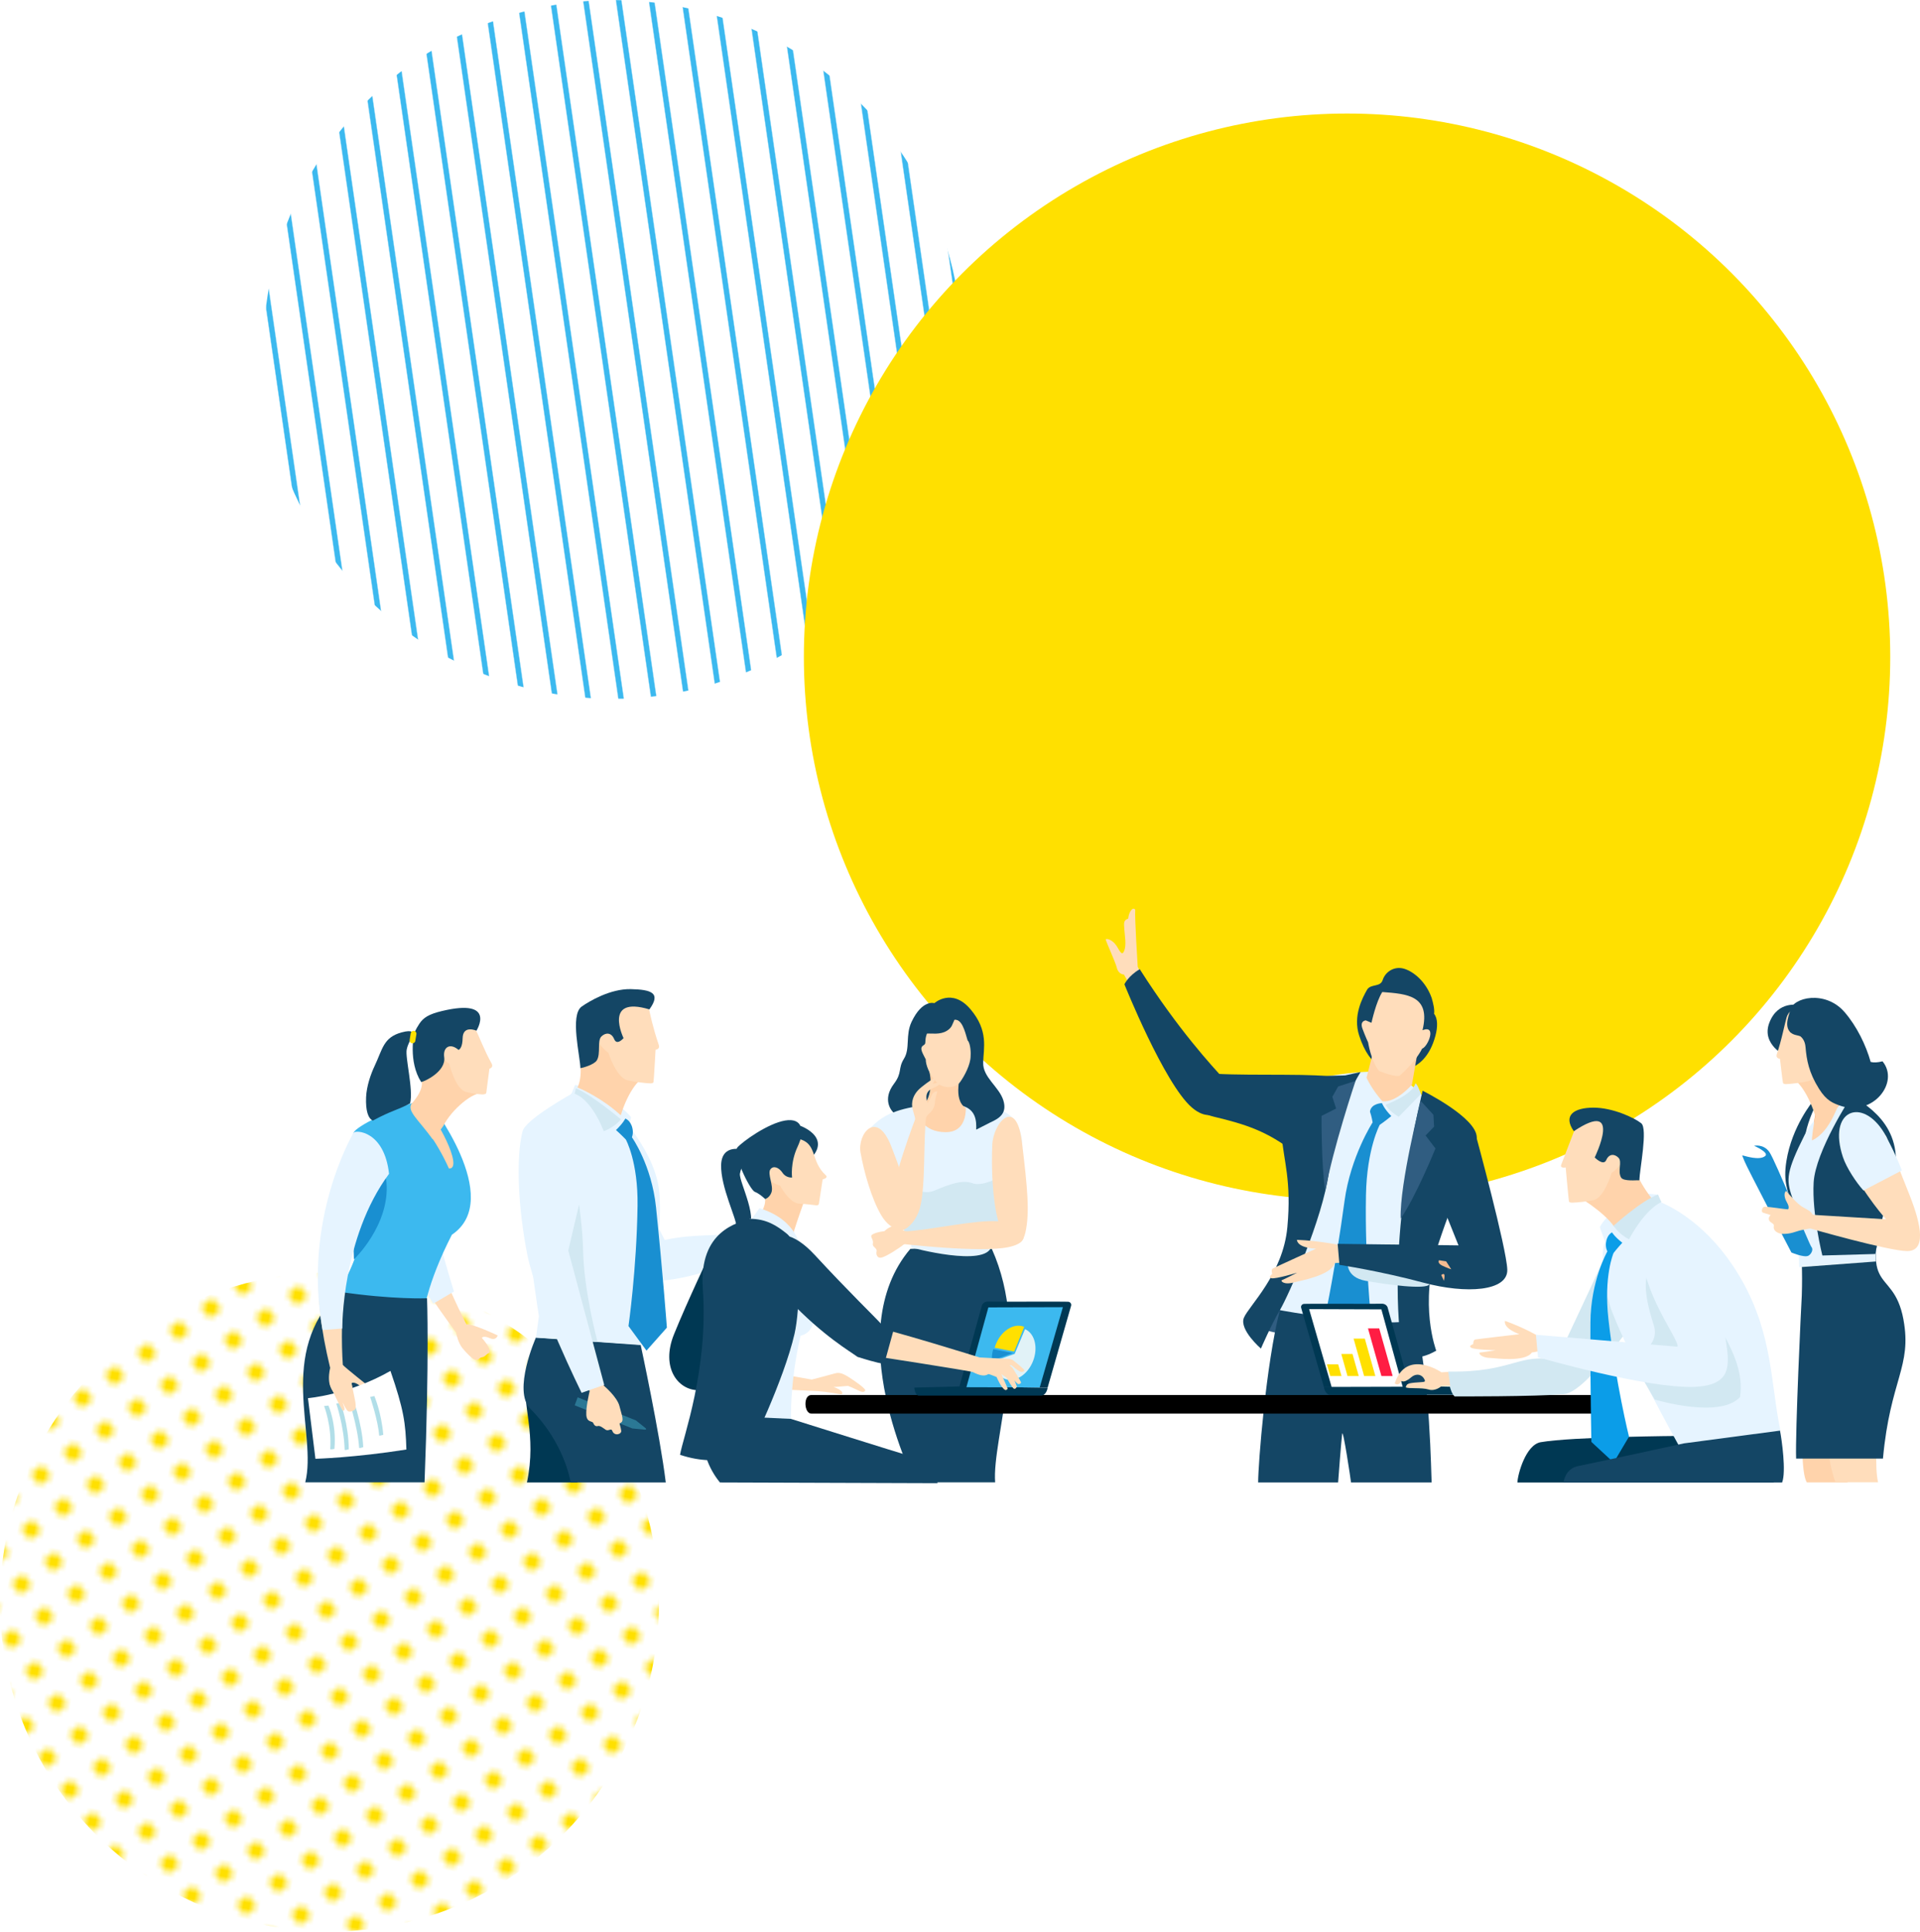<?xml version="1.0" encoding="UTF-8"?>
<svg xmlns="http://www.w3.org/2000/svg" xmlns:xlink="http://www.w3.org/1999/xlink" version="1.1" viewBox="0 0 637.48 641.18">
  <defs>
    <style>
      .cls-1 {
        fill: #198fd1;
      }

      .cls-1, .cls-2, .cls-3, .cls-4, .cls-5, .cls-6, .cls-7, .cls-8, .cls-9, .cls-10, .cls-11, .cls-12, .cls-13, .cls-14, .cls-15, .cls-16, .cls-17, .cls-18, .cls-19, .cls-20, .cls-21, .cls-22, .cls-23 {
        stroke-width: 0px;
      }

      .cls-2 {
        fill: #ff1d43;
      }

      .cls-3 {
        fill: url(#_新規パターンスウォッチ_3);
      }

      .cls-4 {
        fill: url(#_新規パターンスウォッチ_2);
      }

      .cls-5 {
        fill: #e1f2f7;
      }

      .cls-6, .cls-17 {
        fill: #d2e8f2;
      }

      .cls-7 {
        fill: #305d81;
      }

      .cls-8 {
        fill: none;
      }

      .cls-9 {
        fill: url(#linear-gradient);
      }

      .cls-10 {
        fill: #fdb;
      }

      .cls-11 {
        fill: #0b9de8;
      }

      .cls-12 {
        fill: #144665;
      }

      .cls-13 {
        fill: #ffd3ab;
      }

      .cls-14 {
        fill: #3cb9ef;
      }

      .cls-15 {
        fill: #000;
      }

      .cls-16 {
        fill: #2b7895;
      }

      .cls-17, .cls-18 {
        mix-blend-mode: multiply;
      }

      .cls-18 {
        fill: #b1dee8;
      }

      .cls-19 {
        fill: #e6f4ff;
      }

      .cls-20 {
        fill: #ffe000;
      }

      .cls-24 {
        isolation: isolate;
      }

      .cls-21 {
        fill: #f5bb90;
      }

      .cls-22 {
        fill: #fff;
      }

      .cls-23 {
        fill: #003853;
      }
    </style>
    <pattern id="_新規パターンスウォッチ_3" data-name="新規パターンスウォッチ 3" x="0" y="0" width="10" height="10" patternTransform="translate(2841.36 8134.86) rotate(10) scale(1.84)" patternUnits="userSpaceOnUse" viewBox="0 0 10 10">
      <g>
        <rect class="cls-8" width="10" height="10"/>
        <circle class="cls-20" cx="10" cy="10" r="1.5"/>
        <circle class="cls-20" cy="10" r="1.5"/>
        <circle class="cls-20" cx="5" cy="5" r="1.5"/>
        <circle class="cls-20" cx="10" r="1.5"/>
        <circle class="cls-20" r="1.5"/>
      </g>
    </pattern>
    <pattern id="_新規パターンスウォッチ_2" data-name="新規パターンスウォッチ 2" x="0" y="0" width="90" height="100" patternTransform="translate(-9202.93 -1294.64) rotate(36.77) scale(.36 .79)" patternUnits="userSpaceOnUse" viewBox="0 0 90 100">
      <g>
        <rect class="cls-8" width="90" height="100"/>
        <g>
          <rect class="cls-14" x="75" y="58.5" width="5" height="383"/>
          <rect class="cls-8" x="70" y="58.5" width="5" height="383"/>
        </g>
        <g>
          <rect class="cls-14" x="45" y="58.5" width="5" height="383"/>
          <rect class="cls-8" x="40" y="58.5" width="5" height="383"/>
        </g>
        <g>
          <rect class="cls-14" x="15" y="58.5" width="5" height="383"/>
          <rect class="cls-8" x="10" y="58.5" width="5" height="383"/>
        </g>
        <g>
          <rect class="cls-14" x="75" y="-41.5" width="5" height="383"/>
          <rect class="cls-8" x="70" y="-41.5" width="5" height="383"/>
        </g>
        <g>
          <rect class="cls-14" x="45" y="-41.5" width="5" height="383"/>
          <rect class="cls-8" x="40" y="-41.5" width="5" height="383"/>
        </g>
        <g>
          <rect class="cls-14" x="15" y="-41.5" width="5" height="383"/>
          <rect class="cls-8" x="10" y="-41.5" width="5" height="383"/>
        </g>
        <g>
          <rect class="cls-14" x="75" y="-141.5" width="5" height="383"/>
          <rect class="cls-8" x="70" y="-141.5" width="5" height="383"/>
        </g>
        <g>
          <rect class="cls-14" x="45" y="-141.5" width="5" height="383"/>
          <rect class="cls-8" x="40" y="-141.5" width="5" height="383"/>
        </g>
        <g>
          <rect class="cls-14" x="15" y="-141.5" width="5" height="383"/>
          <rect class="cls-8" x="10" y="-141.5" width="5" height="383"/>
        </g>
        <g>
          <rect class="cls-14" x="75" y="-241.5" width="5" height="383"/>
          <rect class="cls-8" x="70" y="-241.5" width="5" height="383"/>
        </g>
        <g>
          <rect class="cls-14" x="45" y="-241.5" width="5" height="383"/>
          <rect class="cls-8" x="40" y="-241.5" width="5" height="383"/>
        </g>
        <g>
          <rect class="cls-14" x="15" y="-241.5" width="5" height="383"/>
          <rect class="cls-8" x="10" y="-241.5" width="5" height="383"/>
        </g>
        <g>
          <rect class="cls-14" x="75" y="-341.5" width="5" height="383"/>
          <rect class="cls-8" x="70" y="-341.5" width="5" height="383"/>
        </g>
        <g>
          <rect class="cls-14" x="45" y="-341.5" width="5" height="383"/>
          <rect class="cls-8" x="40" y="-341.5" width="5" height="383"/>
        </g>
        <g>
          <rect class="cls-14" x="15" y="-341.5" width="5" height="383"/>
          <rect class="cls-8" x="10" y="-341.5" width="5" height="383"/>
        </g>
      </g>
    </pattern>
    <linearGradient id="linear-gradient" x1="-1536.32" y1="-34.86" x2="-1545.6" y2="-33.55" gradientTransform="translate(-741.43 1116.24) rotate(151.79) scale(1 -1)" gradientUnits="userSpaceOnUse">
      <stop offset="0" stop-color="#f58e4d"/>
      <stop offset="1" stop-color="#ffb988"/>
    </linearGradient>
  </defs>
  <g class="cls-24">
    <g id="_レイヤー_1" data-name="レイヤー 1">
      <g>
        <circle class="cls-3" cx="109.4" cy="531.78" r="109.4"/>
        <circle class="cls-4" cx="203.43" cy="116" r="115.97" transform="translate(-22.44 177.82) rotate(-45)"/>
        <circle class="cls-20" cx="447.25" cy="218.04" r="180.35"/>
        <g>
          <g>
            <path class="cls-12" d="M265.78,373.72s12.38,4.42.94,13c-11.44,8.58-.94-13-.94-13Z"/>
            <path class="cls-13" d="M268.38,394.83s-5.54,15.2-5.56,16.97c-1.47,3.15-11.12-8.19-11.12-8.19,0,0,2.04-1.77,2.33-4.69.28-2.92-.83-14.95-.83-14.95l15.18,10.86Z"/>
            <path class="cls-10" d="M259.28,388.43s-2.54-2.9-4.19.36c-1.65,3.26,3.93,4.78,3.93,4.78,0,0,3.06,5.86,6.39,5.98,1.99.07,5.4.52,5.73.56.33.04.71-.22.75-.55.04-.33,1.25-8.08,1.25-8.08,0,0,2.02-.46,1.04-1.36-5.09-4.71-2.78-10.1-8.4-11.94l-6.5,10.26Z"/>
            <path class="cls-12" d="M263,390.87s-2.01.2-3.17-1.56c-1.16-1.76-3.08-2.56-4.07-1.12-1,1.43,1.15,5.48.38,7.61-.67,1.86-2.1,2.2-2.1,2.2,0,0-1.74-1.72-3.43-2.39-1.68-.67-7.51-12.77-5.78-14.73,1.73-1.96,10.02-7.94,15.81-8.93,5.79-.99,6.68,3.36,4.18,8.69-2.5,5.33-1.83,10.25-1.83,10.25Z"/>
            <path class="cls-12" d="M246.8,381.68s-7.15-2.27-7.37,5c-.21,7.28,5.23,18.08,5,20.24-.24,2.16-2.33,4.1,3.04,1.59,5.37-2.51-2.27-16.38-1.79-18.96.48-2.58,1.76-3.92,1.76-3.92l-.64-3.95Z"/>
          </g>
          <g>
            <g>
              <path class="cls-23" d="M174.95,492.09c3.38-15.82-1.82-26.41-.11-33.22,1.7-6.82,6.5-5.01,6.5-5.01l10.36,38.23h-16.75Z"/>
              <path class="cls-12" d="M221.05,492.09c-1.95-16.08-8.35-45.73-8.35-45.73l-34.76-2.38s-7.86,17.67-1.84,23.69c11.25,11.25,13.26,23.76,13.37,24.42h31.58Z"/>
            </g>
            <path class="cls-16" d="M191.8,463.83l19.33,7.65s2.76,2.21,3.19,2.57c.43.36.11.54-.22.51-.34-.03-4.15-.4-4.15-.4l-19.14-7.68.98-2.64Z"/>
            <g>
              <path class="cls-19" d="M212.63,446.47s9.3-39.69,5.63-54.61c-1.85-7.49-6.19-13.6-9.29-18.11-.2-.29.71-2.76.49-3.02-6.62-7.72-18.48-10.63-18.48-10.63,0,0-.72,1.56-1.2,2.85-5.57,6.61-17.14,21.14-15.9,33.64,2.46,24.84,5.05,40.29,5.05,40.29l-.98,7.15,34.69,2.44Z"/>
              <path class="cls-10" d="M200.64,460.1s4.32,3.64,5.05,6.69c.73,3.05,1.84,5.12.02,5.66.01.35.37,1.23.55,2.44.18,1.21-2.28,1.95-2.96.07-.38-1.06-1.29.24-2.2-.37-.91-.61-1.86-1.45-2.63-1.23-.77.22-1.23-.35-1.53-1.05-.3-.7-2.08-.06-2.27-2.61-.19-2.55,1.1-7.93,1.1-7.93l-.81-2.31,4.32-1.5,1.35,2.15Z"/>
              <path class="cls-6" d="M193.33,445.08l5.06.32s-4.5-16.76-4.78-30.06c-.28-13.3-4.44-41.02-8.21-31.94-8.37,20.12,7.93,61.68,7.93,61.68Z"/>
              <path class="cls-19" d="M190.04,362.95s9.71,5.21,5.95,21.1c-3.77,15.89-7.31,31.05-7.31,31.05l11.94,44.6-7.52,2.63s-14.89-30.15-18.02-45.86c-3.12-15.71-3.8-32.39-1.58-40.96,1.04-4.02,16.54-12.56,16.54-12.56Z"/>
              <path class="cls-19" d="M204.33,381.26s13.58,24.71,16.37,30.33c10.75-2.25,14.46-.79,29.29-2.86.2,6.29-.7,8.65-.7,8.65,0,0-22.98,8.32-31.06,7.62-8.08-.7-26.69-31.23-26.69-31.23l12.8-12.51Z"/>
              <path class="cls-1" d="M207.61,371.3s1.79.55,2.38,3.28c.37,1.67-.18,2.92-.18,2.92,0,0,6.54,9.17,8,23.23,2.24,21.56,3.61,39.96,3.61,39.96l-6.77,7.63-5.98-8.15s2.7-18.68,3.01-39.92c.21-14.67-3.89-22-3.89-22,0,0-1.45-1.53-3.27-3.15,2.41-2.3,3.09-3.8,3.09-3.8Z"/>
              <path class="cls-13" d="M215.1,357.49c-3.34-.27-7.2,6.73-9,12.73-5.91-5.5-13.12-8.8-14.36-9.23,1.53-3.15.98-7.61.98-7.61,0,0,16.39-30.23,22.37,4.11Z"/>
              <path class="cls-10" d="M203.98,342.91s-2.23-3.86-4.82-.51c-2.59,3.34,2.82,7.04,2.82,7.04,0,0,2.65,8.3,6.4,9.16,2.24.52,5.85.96,7.44,1.01.39.01,1.03-.03,1.15-.4.12-.37.69-10.76.69-10.76,0,0,1.57-.13,1.07-1.59-1.96-5.77-2.87-10.17-3.22-11.9,0,0-6.38-7.38-8.98-4.67-2.6,2.7-2.56,12.63-2.56,12.63Z"/>
              <path class="cls-12" d="M207.03,344.59s-2.17,2.6-3.1.35c-.93-2.25-2.82-2.29-4.26-.89-1.44,1.41-.16,5.64-1.49,7.89-.87,1.48-4.81,2.55-5.48,2.63-.03-3.84-3.56-17.61.42-20.44,2.46-1.75,9.52-5.95,16.31-5.8,6.79.15,10.18,1.23,6.18,6.73-15.46-4.66-8.58,9.52-8.58,9.52Z"/>
              <path class="cls-6" d="M206.15,371.56s-1.79,2.43-5.67,3.94c-4.51-11.25-9.69-12.43-9.69-12.43,0,0,.11-.56.43-1.82,5.05,2.03,14.94,10.3,14.94,10.3Z"/>
            </g>
          </g>
          <g>
            <path class="cls-10" d="M379.55,324.53l-1.8-3.61s-1.06-16.55-.83-18.95c-.74-1.09-2.09.55-2.33,2.95-1.72.56-1.39,1.68-1.28,3.66.11,1.98.8,5.25-.13,7.19-.35.73-.73,1.32-2.01-1.07-1.28-2.39-3.21-3.26-4.08-2.93.2,1,3.19,7.38,3.74,9.54.55,2.17,2.36,2.19,2.36,2.19l2.97,5.38,3.38-4.36Z"/>
            <path class="cls-7" d="M418.22,440.99s25.32,7.89,29.77-2.04c4.45-9.92-24.81-7-24.81-7l-4.96,9.03Z"/>
            <path class="cls-12" d="M459.09,325.27c.89-2.71,3.88-4.72,7.2-3.68,3.07.96,7.11,4.21,9.05,9.65.53,1.86,1.01,3.79.81,5.3,1.24,1.53,1.23,4.32.44,7.28-3.78,14.11-15.1,11.42-15.1,11.42,0,0-6.5.11-10.25-11.6-2.04-6.38,1.02-12.27,2.73-15.24,1.35-1.89,4.36-.65,5.12-3.13Z"/>
            <path class="cls-12" d="M378.42,321.71c12.82,20.13,23.99,32.14,28.05,36.57,4.07,4.42-1.6,17.22-10.75,9.34-9.15-7.88-22.39-40.89-22.39-40.89,0,0,1.26-2.78,5.08-5.01Z"/>
            <path class="cls-12" d="M475.27,392.11s2.7-34.78,9.98-17.26c7.28,17.53,13.48,35.86,13.21,42.6-.27,6.74-7.18,16.1-10.15,4.24-2.97-11.86-13.04-29.58-13.04-29.58Z"/>
            <path class="cls-12" d="M475.33,492.09c-.15-1.76-.45-34.8-5.38-53.26-7.77-29.12-38.86-27.75-45.01-3.93-4.61,17.86-7.21,51.15-7.21,57.19h26.55c.05-.96,1.07-13.96,1.34-16.12.27-2.16,2.88,15.31,2.95,16.12h26.77Z"/>
            <path class="cls-19" d="M482.1,375.21s-11.32-15.46-19.05-18.52c-7.73-3.06-30.56,2.16-30.56,2.16,0,0-2.7,15.1-.72,28.94,1.98,13.84-6.83,47.1-6.83,47.1,0,0,30.92,5.75,43.32,3.59,3.78-31.64,13.84-63.28,13.84-63.28Z"/>
            <path class="cls-12" d="M476.86,448.34s-5.9-15.43.57-35.02c6.47-19.59,12.3-30.69,12.88-35.69.13-6.61-17.96-15.57-17.96-15.57,0,0-10.95,42.87-7.68,79.3,1.07,11.9,7.61,8.87,8.87,8.51,1.26-.36,3.33-1.53,3.33-1.53Z"/>
            <path class="cls-12" d="M446.6,356.97l5.16-1.12s-7.62,11.06-10.58,33.44c-2.01,15.18-13.36,40.75-16.24,45.6-2.88,4.85-6.29,12.76-6.29,12.76,0,0-7.26-6.28-5.65-10.23,1.62-3.96,12.99-14.43,14.43-30.07,1.44-15.64-1.24-21.84-1.96-31-.72-9.17,7.88-19.06,7.88-19.06l13.26-.32Z"/>
            <path class="cls-12" d="M442.54,357.68c-3.35-1.49-26.34-.55-38.65-1.24-9.17-.51-13.74,11.18-.74,14.27,10.22,2.43,17.87,4.85,26.64,11.88,4.36-4.96,16.11-23.42,12.75-24.92Z"/>
            <path class="cls-13" d="M470.43,350.6l-1.63,9.42s-5.11,6.04-9.83,5.54c-3.55-4-5.26-7.82-5.26-7.82l3.24-12.58,13.48,5.44Z"/>
            <path class="cls-10" d="M455.38,339.51l-1.9-.8s-2.11.1-1.1,2.79c1.01,2.7,1.86,4.5,1.86,4.5,0,0,.92,6.07,3.61,9.48,5.42,2.16,6.81,1.62,6.81,1.62,0,0,5.18-4.37,7.51-9.01,1.93-.63,4.99-8.02.13-6.13,2.79-11.48-5.02-12.04-13.35-12.67-2.09,3.24-3.59,10.22-3.59,10.22Z"/>
            <path class="cls-1" d="M458.84,366.17s-3.64.07-3.98,2.83c.61,1.75.88,3.57.88,3.57,0,0-7.31,11.27-9.32,26.04-3.09,22.66-6.24,37.26-6.24,37.26l7.42,11.3,7.74-8.22s-2.21-19.79-1.81-42.19c.28-15.47,4.57-23.38,4.57-23.38,0,0,1.86-1.26,3.84-2.91-2.46-2.5-3.1-4.31-3.1-4.31Z"/>
            <path class="cls-17" d="M453.4,425.15c-6.76-1.24-5.93-6.29-5.93-6.29,0,0,28.17,5.56,27.13,7.45-1.04,1.88-14.44.08-21.2-1.16Z"/>
            <path class="cls-10" d="M446.23,413.52s-8.43-1.74-15.64-1.97c.36,2.87,6.36,2.93,6.36,2.93,0,0-13.78,6.25-14.39,6.62-.61.37-.14,1.79-.14,1.79,0,0-1.62,1.11-.23,1.41,1.39.3,8.5-1.84,8.5-1.84,0,0-4.63,2.35-5.1,2.49-.47.14.5,1.78,4.32.66,1.45-.43,12.08-2.19,13.25-6.35.45-.07,3.44-.17,3.44-.17l-.35-5.57Z"/>
            <path class="cls-12" d="M444.12,412.88l40.13.51s-5.23-13.2-8.78-21.46c-3.55-8.25,14.63-14.8,14.63-14.8,0,0,10.1,37.1,10.35,44.29.25,7.19-13.56,8.19-27.83,4.35-14.27-3.84-27.9-5.91-27.9-5.91l-.59-6.99Z"/>
            <path class="cls-6" d="M460.05,366.69s.61,1.73,4.35,4.03c3.71-3.77,7.38-7.58,7.38-7.58,0,0-1.06-3.14-1.83-3.57-1.01,3.98-9.9,7.12-9.9,7.12Z"/>
            <path class="cls-7" d="M465.06,404.49c5.09-7.36,11.54-23.26,11.54-23.26l-3.28-4.32,2.83-2.93-.23-3.94-4.23-4.62s-6.98,27.36-6.64,39.07Z"/>
            <path class="cls-7" d="M440.01,395.49c-1.35-8.85-1.23-25.08-1.23-25.08l4.84-2.45-1.26-3.87,1.93-3.44,5.78-1.87s-7.62,22.71-10.06,36.7Z"/>
          </g>
          <g>
            <path class="cls-12" d="M329.3,414.55c13.27,29.49-.01,62.86,1.11,77.5h-26.65s-25.17-49.71-1.51-77.5c9.37-.4,17.89-.63,27.04,0Z"/>
            <path class="cls-19" d="M302.59,414.1s.35-2.91-4.52-9.69c-4.87-6.78-15.06-20.03-11.32-26.73,3.74-6.69,11.45-11.24,26.31-11.06,14.86.17,24.21-.01,26.12,11.02,1.91,11.04-8.17,28.94-9.99,36.07-1.83,7.13-26.59.39-26.59.39Z"/>
            <path class="cls-12" d="M328.67,372.65c2.78-1.27,5.86-2.86,4.47-7.37-1.39-4.52-6.83-7.65-6.71-12.52.12-4.87,1.88-10.62-4.26-17.81-6.14-7.18-11.94-1.96-11.94-1.96,0,0-3.98-1.37-7.57,6.2-2.1,4.43-.42,8.85-2.51,12.21-2.09,3.36-.49,4.58-3.33,8.34-4.03,5.33-.75,9.06-.19,9.52,5.35-2.23,15.69-3.38,21.72-2.45,6.03.93,5.83,5.73,5.77,8.16l4.55-2.32Z"/>
            <path class="cls-6" d="M300.33,391.55s4.52,5.91,9.91,3.65c5.39-2.26,9.39-3.65,12.69-2.43,3.3,1.22,9.04-2.09,9.04-2.09l1.04,16.17-31.29,4.35-2.95-5.39,1.56-14.25Z"/>
            <path class="cls-10" d="M285.71,382.62c-1.1-6.2,5.37-14.57,10.22-2.08,4.85,12.49,6.36,17.87,6.2,23.75-.16,5.88-6.13,4.8-9.46-.77-3.34-5.57-5.85-14.71-6.95-20.91Z"/>
            <path class="cls-10" d="M300.5,408.76c8.46-.46,23.41-3.94,30.94-3.36,7.53.58,12.86,6.61,3.36,8.58-9.5,1.97-35.72-1.13-35.72-1.13,0,0,.84-2.46,1.42-4.08Z"/>
            <path class="cls-10" d="M329.47,379.9c.35-7.3,8-16.11,9.85-.7,1.85,15.41,2.62,23.38,1.12,29.98-1.51,6.6-7.03,3.39-9-3.8-1.97-7.18-2.32-18.19-1.97-25.49Z"/>
            <path class="cls-10" d="M300.61,412.72c-2.52,1.91-5.78,3.99-7.61,4.63-1.84.63-2.15-1.13-1.98-1.81.36-1.37-1.46-1.5-1.21-2.72.35-1.66-1.43-2.42.07-3.18,1.56-.79,3.75-.96,3.75-.96,0,0,2.46-2.49,4.32-1.43,1.86,1.06,2.21,1.42,3.1,1.46.89.04,2.08,2.08-.44,4Z"/>
            <path class="cls-13" d="M319.09,354.77c-.88.91-1.81,2.02-3.21,1.58-1.56-.49-1.63-.45-2.69.09-1.06.54-3.35.6-4.64-.81,1.35,5.77-.49,10.89-3.19,12.46-1.13,2.26,1.13,7.73,8.69,7.73,5.91,0,6.64-5.32,6.64-8.01-4.61-2.87-1.47-11.55-1.61-13.04Z"/>
            <path class="cls-10" d="M307.75,343.1c-.48,1.39-.44,1.71-.53,3.03-.05.54-.36.65-.77.96-1.27.88-.02,2.65.92,4.57-.01,1.67.97,4.76,3.71,7.7,1.87,1.97,6.05,2.06,7.65-.13,1.6-2.19,3.5-5.94,3.53-8.58.1-.75.05-4.27-1-5.31-1-3.51-1.97-7.07-4.36-6.84-.73,1.46-.73,2.57-2.56,3.68-2.26,1.37-5.09.78-6.59.91Z"/>
            <path class="cls-10" d="M307.63,369.5c-1.18,8.39-.19,24.29-2.22,31.56-2.03,7.28-9.92,11.54-10.01,1.84-.09-9.7,9.1-33.08,9.1-33.08,0,0,1.65-1.2,3.13-.32Z"/>
            <path class="cls-10" d="M308.15,369.97c.72-.61,2.12-1.95,2.23-3.73.11-1.78.69-3.34.81-3.8.12-.46-1.42-.05-1.81,1.03-.39,1.07-1.38,2.71-1.38,2.71,0,0-1.45-3.16,1.03-4.61,1.65-.97,3.21-1.13,2.76-2.32-1.39.35-2.05.51-2.05.51,0,0,1.04-1.43.3-1.8-.85.44-4.01,2.64-5.23,3.94-1.22,1.3-2.59,3.6-1.7,6.62.89,3.02.84,3.49.84,3.49l2.87.58s.61-2,1.33-2.61Z"/>
          </g>
          <g>
            <g>
              <g>
                <path class="cls-23" d="M467.96,460.06s-7.01-25.09-7.19-25.9c-.18-.81-.96-1.49-2.2-1.41-1.42.1-25.12-.05-25.73.07-.61.12-1.01.72-.82,1.31.19.59,7.55,26.33,7.55,26.33l28.39-.41Z"/>
                <path class="cls-23" d="M488.1,460.43l-20.15-.38-28.38.41s.35,2.4,2.01,2.54c2.86.04,43.98-.04,45,0,1.35.06,1.51-2.58,1.51-2.58Z"/>
              </g>
              <polygon class="cls-22" points="458.65 434.63 434.66 434.55 442.12 460.37 465.72 460.31 458.65 434.63"/>
            </g>
            <g>
              <polygon class="cls-20" points="444.31 452.89 440.58 452.89 441.67 456.76 445.4 456.76 444.31 452.89"/>
              <polygon class="cls-20" points="449.06 449.43 445.34 449.43 447.4 456.76 451.13 456.76 449.06 449.43"/>
              <polygon class="cls-20" points="453.15 444.34 449.42 444.34 452.92 456.76 456.65 456.76 453.15 444.34"/>
              <polygon class="cls-2" points="457.93 440.95 454.2 440.95 458.66 456.76 462.39 456.76 457.93 440.95"/>
            </g>
          </g>
          <path class="cls-15" d="M269.38,469.23h264.27c2.64,0,2.8-6.17,0-6.17h-264.27c-2.79,0-2.41,6.17,0,6.17Z"/>
          <path class="cls-10" d="M244.04,460.29s21.11,1.23,24.9,1.35c3.79.12,5.91.42,10.5,1.26,1.17-1.25-2.68-2.5-2.68-2.5,0,0,2.75-.15,4.79-.37.87.34,1.64.66,2.25.96,2.11,1.02,2.95,1.48,3.5.54.05-.72-3.74-3.25-4.5-3.76-2.69-1.8-3.99-2.38-5.65-1.87-.97.3-7.62,2.03-7.62,2.03l-25.26-4.46-.23,6.83Z"/>
          <g>
            <g>
              <path class="cls-23" d="M318.55,460.22s7.23-25.88,7.42-26.72c.19-.84,1-1.54,2.27-1.46,1.46.1,25.91-.05,26.54.07.63.12,1.04.74.84,1.35-.19.61-7.79,27.16-7.79,27.16l-29.28-.42Z"/>
              <path class="cls-23" d="M303.57,460.6l15-.39,29.27.43s-.36,2.47-2.07,2.62c-2.95.03-39.57-.04-40.63,0-1.4.06-1.56-2.66-1.56-2.66Z"/>
            </g>
            <polygon class="cls-14" points="328.16 433.98 352.9 433.9 345.21 460.54 320.87 460.47 328.16 433.98"/>
          </g>
          <g>
            <path class="cls-5" d="M336.9,449.4l3.43-8.21c2.95,1.29,4.28,5.41,2.97,9.71-1.43,4.7-5.46,7.84-8.99,7.01-2.53-.59-4.11-3.05-4.29-6.12l6.88-2.39Z"/>
            <path class="cls-20" d="M330.25,447.37s.01-.05.02-.07c1.39-4.71,5.39-7.9,8.94-7.14.3.06.58.16.85.28l-3.33,8.19-6.48-1.26Z"/>
            <path class="cls-1" d="M336.25,449.08l-.02.05-6.87,2.54c-.09-1.2.03-2.49.4-3.8l6.49,1.22Z"/>
          </g>
          <path class="cls-19" d="M265.79,414.58s-.71-9.57-13.64-13.53c-2.82,4.1-4.23,5.25-4.23,5.25l17.87,8.28Z"/>
          <path class="cls-23" d="M235.97,415.66c6.09-9.67,20.78-5.19,12.27,10.48-8.51,15.67-13.59,23.7-13.59,23.7l7.71,1.11-1.58,10.64s-2.17-.13-8.93-.13-12.53-7.5-8.08-18.52c4.45-11.03,12.2-27.27,12.2-27.27Z"/>
          <path class="cls-19" d="M262.63,471.03s-.43-12.07,3.16-27.64c10.93-2.49.57-29.76-4.52-33.86-3.39-2.73-6.83-4.96-12.34-4.96-3.63,3.63-13.07,11.6-13.07,31.03s-2.11,34.09-2.11,34.09l28.89,1.34Z"/>
          <path class="cls-12" d="M248.85,481.42s11.35-23.06,14.94-38.63c1.87-8.1,2.57-29.16-2.53-33.26-3.39-2.73-6.83-4.96-12.34-4.96-3.75,1.32-16.92,3.76-15.57,23.15,1.9,27.24-6.66,49.51-7.56,55.19,14.37,4.79,23.05-1.5,23.05-1.5Z"/>
          <path class="cls-12" d="M239.04,492.09c-8.2-9.96-5.76-22.46-5.76-22.46l29.31,1.35s36.28,11.42,40.34,12.58c4.06,1.16,7.51,2.65,8.36,8.77l-72.25-.24Z"/>
          <path class="cls-10" d="M334.37,451.02c.6,0,1.41.11,1.92.44.3.19,2.75,2.21,2.95,2.46.2.25,1.08.79.8,1.14-.25.31-.74.51-1.49.16-.74-.36-2.72-2.03-2.72-2.03h-.7s.93.67,1.09.91c.17.24,2.87,4.6,2.8,4.86-.07.26-.75.67-1.15.35-.58-.46-1.04-1.08-1.08-1.21.19.43.78,1.97.81,2.1.04.14-.43,1.07-1,.75-.56-.3-2.36-3.57-2.36-3.57l-1.76-1.27s2.06,4.62,2.07,4.8c.01.16-.41.65-.79.48-1.34-.61-2.87-4.3-2.87-4.3,0,0-2.42-1.01-2.72-.99-1.38.96-3.26.31-5.15-.65-1.47-.51-35.23-5.7-35.23-5.7,0,0-2.33-9.72-1.91-10.42,10.2,2.12,39.37,11.26,39.37,11.26,0,0,8.51.45,9.11.45Z"/>
          <path class="cls-12" d="M270.45,416.5c11.6,12.57,19.87,20.45,22.48,23.35,3.61,1.28,3.8,1.48,3.8,1.48l-3.15,11.43s-2.59-.35-8.87-2.36c-2.27-1.72-11.34-6.85-22.82-18.95-14.31-15.09-5.78-30.48,8.56-14.94Z"/>
          <g>
            <path class="cls-10" d="M124.83,379.99c1.18-.74,5.4-2.94,12.96.67-2.04,17.7,10.56,46.28,17.12,58.99,0,0,0,0,0,0,2.12-.31,10.32,3.63,10.32,3.63,0,0-.42,1.87-2.62.9-2.21-.98-2.62-.08-2.62-.08,0,0,.87.96,1.69,2.18.82,1.23,1.14,2.55.68,2.78-.9.45-1.31,1.31-2.26,1.45-1.32.19-1.13,1.36-2.78.68-.58-.29-2.36-1.91-3.81-3.73-1.45-1.82-1.96-4.59-1.96-4.59l-.12-.58c-16.41-22.01-24.68-38.02-26.61-62.3Z"/>
            <path class="cls-19" d="M150.72,428.69s-10.6-33.42-9.93-46.33c-3.62-1.77-7.1-3.7-7.1-3.7l-5.52-3.39s-4.84,26.37,15.71,57.45l6.85-4.03Z"/>
          </g>
          <path class="cls-14" d="M137.05,366.12c1.9-.32,5.31-.59,5.31-.59,0,0,25.43,32.36,7.67,44.33-8.52,16.61-9.36,26.16-9.36,26.16l-28.17-7.45s7.56-11.78,7.56-21.8c.34-4.32.17-8.22.14-13.61-.99-4.39-3.66-15.54-2.82-17.19,1.16-2.28,12.37-7.62,19.66-9.86Z"/>
          <path class="cls-14" d="M120.98,375.98c6.3-4.07,9.92-5.39,17.21-7.64,1.52-.31,2.45.13,2.45.13,0,0,19.41,26.89,3.92,42.82-6.34,12.92-6.24,22.46-6.24,22.46l-25.67-4.36s7.42-12.6,7.43-22.62c.34-4.32.17-8.22.14-13.61-.99-4.39-1.35-15.82.76-17.19Z"/>
          <path class="cls-12" d="M112.65,428.78c-21.02,20.66-7.23,47.2-11.3,63.27h39.61c1.61-41.37.83-61.1.83-61.1,0,0-11.43.48-29.15-2.16Z"/>
          <path class="cls-13" d="M140.59,367.35c3.9,2.42,13.62,20.8,8.47,20.53-4.5-9.94-9.09-14.76-10.53-16.67-1.43-1.91,1.26-4.15,2.06-3.86Z"/>
          <path class="cls-1" d="M115.91,398.49c1.32,5.63,1.6,19.56,1.6,19.56,0,0,11.97-11.38,10.81-25.51-.76-9.17-10.74,3.4-12.4,5.95Z"/>
          <g>
            <g>
              <path class="cls-10" d="M109.63,454.11c-6.4-26.52-4.55-40.74,3.17-63.68,1.37-.21,4.44-2.4,9.95,3.85-8.78,15.39-9.94,44.6-8.92,58.78,0,0,0,0,0,0,.63.81,8.66,7.16,8.66,7.16,0,0-1.12,1.26-3.08-.28-1.88-1.49-2.68-.82-2.68-.82,0,0,.45,3.15.71,4.58.26,1.44-5.39.41-5.5.14-.25-.64-1.83-1.96-2.45-4.19-.62-2.23,0-4.96,0-4.96l.12-.58Z"/>
              <path class="cls-19" d="M113.64,440.99s-.2-30.15,15.53-51.36c-1.59-14.4-11.25-14.64-11.8-13.6-.56,1.04-16.9,29.02-10.26,65.46l6.53-.5Z"/>
            </g>
            <g>
              <path class="cls-22" d="M102.25,464.1l2.48,20.13s13.15-.37,30.2-3.08c-.26-8.82-.88-13.29-5.29-26.09-14.08,8.01-27.38,9.04-27.38,9.04Z"/>
              <path class="cls-18" d="M124.29,463.39s2.34,5.4,2.97,12.87c-.62.19-.98.31-1.37.26-.34-4.98-2.99-12.8-2.99-12.8l1.39-.33Z"/>
              <path class="cls-18" d="M116.81,463.22s3.4,8.84,3.8,17.14c-.62.2-.98.33-1.36.28-.51-7.69-3.82-17.07-3.82-17.07l1.38-.36Z"/>
              <path class="cls-18" d="M113.06,465.63s2.69,7.13,2.74,15.44c-.63.18-.99.29-1.37.23-.18-7.71-2.77-15.37-2.77-15.37l1.4-.3Z"/>
              <path class="cls-18" d="M109.04,466.56s2.76,6.13,1.99,14.4c-.64.11-1.01.19-1.39.09.58-7.69-2.03-14.33-2.03-14.33l1.42-.16Z"/>
            </g>
            <path class="cls-10" d="M116.62,458.64s.93,4.67,1.2,5.88c.28,1.23.43,3,.09,3.33-.23.22-1.1.8-2.05.7-.47-.04-1.07-.86-2.06-2.97.17,1.05,1.25,2.62.02,2.68-.42-.42-2.1-3.91-2.21-4.14-.25-.54-1.59-3.2-2.23-5.09l7.23-.39Z"/>
          </g>
          <path class="cls-21" d="M478.53,423.25s.43-.48.88-.32c.45.17.01,2.22.01,2.22l-.89-1.9Z"/>
          <path class="cls-21" d="M480.14,418.69l-2.35-.37s-.72.92,1.04,1.78c1.76.86,3.02,1.23,3.02,1.23l-1.71-2.65Z"/>
          <path class="cls-23" d="M503.81,492.09c.11-2.74,2.77-12.5,7.72-13.37,10.43-1.83,46.24-2.08,46.24-2.08,0,0,23.67-2.44,31.12-3.3.67,2.93,3.69,13.43-.04,18.76h-85.05Z"/>
          <path class="cls-13" d="M160.45,362.93c-3.15-.82-10.5,5.31-13.23,10.76-1.51,2.05-3.28,4.81-3.63,4.38-4.88-6.65-8.38-9.18-6.99-11.64,4.56-5.09,3.33-7.65,3.33-7.65,0,0,20.54-29.77,20.52,4.16Z"/>
          <path class="cls-10" d="M147.34,345.2s2.25-.85.35,2.79c-1.9,3.65,1.45,5.04,1.45,5.04,0,0,2.06,8.69,5.72,9.46,1.73.37,3.19.7,5.29.8.38.02,1.25-.12,1.3-.5.05-.37,1.04-8.03,1.04-8.03,0,0,1.48-.4.75-1.71-1.2-2.16-2.31-4.53-3.25-6.69-1.32-3.01-1.47-3.42-2.05-4.61-2.12-4.43-7.94-3.52-9.75-.35-.2.35-.85,3.79-.85,3.79Z"/>
          <path class="cls-12" d="M136.9,342.97s.33-1.34-3.59-.27c-6.05,1.66-6.29,5.57-8.92,11.11-1.27,2.68-2.69,6.73-2.84,10.4-.18,4.48.66,7.03,2.25,7.76,6.12-3.33,8.32-3.53,12.37-5.72,1.13-4.66-1.7-15.25-1.13-17.9.4-1.86,1.26-3.13,1.26-3.13l.6-2.26Z"/>
          <path class="cls-12" d="M137.49,343.11s.41-1.28,1.73-3.27c1.33-1.99,3.03-3.17,7.51-4.24,18.35-4.39,11.46,6.53,11.46,6.53,0,0-4.5-2.02-4.59,2.51-.05,2.64-.78,3.62-1.36,3.86-2.88-2.47-5.22-.85-4.76,2.4.68,4.82-6.67,8.17-7.65,8.27-4.36-6.86-2.34-16.07-2.34-16.07Z"/>
          <path class="cls-20" d="M137.89,345.51c-.08.52-.58.87-1.1.78h0c-.53-.1-.88-.59-.78-1.11l.36-2.22c.09-.51.58-.88,1.1-.78h0c.52.09.87.59.78,1.11l-.37,2.22Z"/>
          <g>
            <g>
              <path class="cls-13" d="M613.41,492.05c2.55-11.31,12.3-56.43,12.3-56.43l-25.51,1.99s-4.02,48.8-.3,54.45h13.5Z"/>
              <path class="cls-10" d="M623.56,492.05c-2.3-10.27,2.68-37.35,2.68-37.35,0,0,1.25-10.79,0-16.97-11.64-2.5-21.5.48-21.5.48,1.45,41.34,2.22,46.86,4.68,53.83h14.14Z"/>
            </g>
            <path class="cls-22" d="M605.8,362.43s-15.72,10.32-6,30.72c15.36-8.4,19.2-26.04,19.2-26.04l-13.2-4.68Z"/>
            <path class="cls-12" d="M631.99,438.06c2.88,15.66-4.41,19.83-6.81,46.11h-28.83c-.32-8.55,1.65-50.45,1.88-54.09,1.07-32.72-7.31-30.79-5.11-44.65,1.84-11.58,8.8-19.87,8.8-19.87l1.95-.65s-8.03,13.8-3.34,21.19c3.72-7.68,8.23-14.46,12.95-23.2,5.48,3.4,19.08,10.37,15.39,28.12-13.66,41.33-.43,27.7,3.13,47.05Z"/>
            <path class="cls-19" d="M597.38,420.64l25.45-1.9s-.3-6.59.9-14.57c1.2-7.98,2.39-24.65-1.2-30.24-3.59-5.59-8.92-10.87-8.92-10.87,0,0-10.24,5.28-14.43,13.67-6.06,12.12-6.19,14.77-4.19,20.56,2,5.79,2.39,23.35,2.39,23.35Z"/>
            <path class="cls-12" d="M605.06,416.75l17.56-.5s3.69-18.36,5.89-28.74c2.2-10.38-7.04-18.65-9.51-20.4s-4.46-2.95-4.46-2.95c0,0-11.77,17.96-12.37,28.34s2.89,24.25,2.89,24.25Z"/>
            <path class="cls-9" d="M613.61,363.07c-2.61-1.94-6.18-13.8-6.26-14.96l-9.65-6.65s-2.06,4.84.7,10.92c.79,1.75-1.09,3.31-2.51,4.44-2.43,1.92,4.36.67,3.7,1.23,3.94-.35-2.07,1.41-.78,3.07,1.29,1.66,2.89,4.71,4.09,8.14-3.01,11.77,7.73-2.25,10.72-6.19Z"/>
            <path class="cls-12" d="M597.43,333.67s-7.11-1.81-10,5.89c-2.7,7.17,5.44,11.01,5.88,11.18.57-5.73,4.12-17.06,4.12-17.06Z"/>
            <path class="cls-13" d="M593.8,357.8c3.25-.27,7.15,6.77,8.9,12.61-.4,2.2-1.42,8.48-1,8.12,6.65-3.26,8.66-13.18,9.78-13.57-1.49-3.07-1.13-10.31-1.13-10.31,0,0-10.72-30.26-16.55,3.16Z"/>
            <path class="cls-10" d="M604.63,343.61s2.17-3.75,4.69-.5c2.52,3.25-2.74,6.85-2.74,6.85,0,0-2.58,8.08-6.23,8.92-2.18.5-5.7.94-7.24.98-.38.01-1-.03-1.12-.39-.12-.36-1.01-8-1.01-8,0,0-1.53-.13-1.04-1.55.79-2.34,1.47-4.87,2.01-7.16.76-3.2.85-3.62,1.2-4.9,1.3-4.74,7.89-4.08,10.43-1.45,2.53,2.63,1.06,7.19,1.06,7.19Z"/>
            <g>
              <path class="cls-22" d="M578.82,383.58l4.39-2.96s3.79.5,4.79,4.19c1,3.69-6.99,2.2-6.99,2.2l-2.2-3.43Z"/>
              <path class="cls-1" d="M594.78,415.75s4.12,1.76,5.59,1.1c.87-.4,1.86-2,1.06-2.93s-11.93-28.66-13.97-31.53c-1.96-2.76-5.06-2.06-5.06-2.06,0,0,5.08,2.23,3.69,3.39-1.9,1.6-6.62,0-7.28-.13s-.27,0,.4,1.86,15.57,30.3,15.57,30.3Z"/>
            </g>
            <g>
              <path class="cls-10" d="M626.28,377.25c-5.57-8.96-18.87-2.1-13.78,7.24,7.39,13.57,13.74,20.24,13.74,20.24l-24.48-1.49-1.1,4.44s26.29,7.56,32.54,7.6c6.25.04,4.9-8.27.86-18.47-4.05-10.2-7.76-19.56-7.76-19.56Z"/>
              <path class="cls-19" d="M631.46,388.51c-2.33-6.17-5.95-12.58-5.95-12.58-7.3-11.91-18.82-7.43-13.61,8.19,1.17,3.5,4.39,8.39,6.81,11.05l12.75-6.66Z"/>
              <path class="cls-10" d="M588.95,406.97c.19-.95-1.24-.98-1.59-1.98-.36-1.03.56-1.64.56-1.64,0,0-1.33-.43-2.43-.78-1-.21-.36-2.01.36-2,2.23.05,6.27.78,7.8.86.2-.16.51-.8-.33-2.26-1.28-2.23-.81-3.69-.22-3.82.35.47,3.51,4.2,5.34,5.27,1.44.84,3.03,1.45,3.38,2.63l2.47.52-1.09,3.73-2.54.34s-.82.13-2.63.51c-1.81.38-3.46,1.38-6.52,1.21-.7-.09-2.93-.71-2.55-2.6Z"/>
            </g>
            <path class="cls-12" d="M625.02,352.29c-1.62.42-2.89.46-3.92.21-1.54-5.51-4.6-11.86-8.71-16.59-6.37-7.34-17.22-4.91-18.06-.45-.02.81-2.15,4.92.05,7.13-.02.04-.03.07-.04.11.06,0,.12.02.19.03,1.05.93,2.31.85,3.24,1.27.95.77,1.56,1.92,1.7,3.56.36,4.25,1.08,8.44,4.48,13.86,2.58,4.1,4.76,4.79,7.2,5.66,10.69,3.54,19.66-7.8,13.87-14.8Z"/>
          </g>
          <g>
            <path class="cls-6" d="M535.5,411.54s-15.48,33.41-18.75,40c-12.6-2.63-14.34,4.11-35.95,3.73.21,7.03,2.18,8.26,2.18,8.26,0,0,26.76.08,36.23-.74,9.47-.82,31.27-36.58,31.27-36.58l-14.99-14.66Z"/>
            <path class="cls-19" d="M557.3,479.65s-16.63-29.96-22.02-44.15c-2.27-5.98-4.4-18.15-2.4-23.17.13-.32-1.83-4.83-1.66-5.12,3.96-7.15,15.97-10.97,15.97-10.97l3.34.3-.71,1.95s16.42,4.92,28.68,26.78c10.2,18.16,9.44,34.6,12.6,49.4.9,4.2-33.81,4.98-33.81,4.98Z"/>
            <path class="cls-13" d="M521.33,396.12c1.57-.09,11.49,6.36,14.55,11.01,6.61-3.51,11.43-8.77,12.71-9.1-3.06-3.84-4.67-7.3-4.67-7.3,0,0-13.73-28.52-22.58,5.38Z"/>
            <path class="cls-10" d="M533.3,383.14s2.18-3.61,4.57-.4c2.39,3.21-2.79,6.62-2.79,6.62,0,0-2.44,8.27-6,9.02-2.13.45-5.56.81-7.07.83-.37,0-.97-.05-1.08-.4-.11-.35-1.09-11.29-1.09-11.29,0,0-1.99.43-1.47-.94,2.26-5.89,3.33-8.7,4.24-11.06,0,0,6.06-6.98,8.48-4.38,2.42,2.61,2.21,12.01,2.21,12.01Z"/>
            <path class="cls-12" d="M529.47,384.2s2.92,2.98,3.84.86c.92-2.11,2.71-2.12,4.05-.77,1.34,1.36-.37,4.41.86,6.56.8,1.41,5.45.84,6.08.93.1-3.63,2.86-17.14.62-18.93-2.24-1.79-9.45-5.2-15.88-5.18-6.43.02-10.2,2.53-6.5,7.82,16.57-11.03,6.94,8.71,6.94,8.71Z"/>
            <path class="cls-6" d="M577.72,463.75c-6.8,7.35-28.34.8-28.34.8l-7.78-13.37s9.84-4,7.52-11.16c-8.99-27.81,6.84-20.21,12.73-12.49,14.68,19.26,17,28.6,15.87,36.22Z"/>
            <path class="cls-11" d="M535.24,409.08s-1.71.71-2.02,3.46c-.2,1.67.46,2.85.46,2.85,0,0-5.55,9.65-5.62,23.61-.11,21.41.32,39.63.32,39.63l7.39,6.85,5.09-8.59s-4.47-18.1-6.82-38.95c-1.63-14.4,1.69-22.01,1.69-22.01,0,0,1.27-1.65,2.91-3.41-2.59-2.02-3.41-3.44-3.41-3.44Z"/>
            <path class="cls-6" d="M535.74,406.87s1.48,2.59,5.12,4.51c5.69-10.54,10.79-12.36,10.79-12.36,0,0-.55-1.01-1.14-2.52-5.7,2.12-14.77,10.38-14.77,10.38Z"/>
            <path class="cls-10" d="M510.6,443.42s-4.57-2.71-10.93-4.98c-.5,2.67,4.82,4.43,4.82,4.43,0,0-14.07,1.62-14.73,1.77-.65.16-.64,1.56-.64,1.56,0,0-1.77.53-.61,1.19,1.15.66,8.1.8,8.1.8,0,0-4.8.77-5.26.76-.46-.01-.07,1.73,3.66,1.82,1.42.04,11.39,1.51,13.63-1.86.42.06,3.31-.65,3.31-.65l-1.35-4.84Z"/>
            <path class="cls-19" d="M509.97,443.07s44.34,3.69,47,3.96c.82-2.05-12.31-18.57-11.61-32.14.43-8.4,8.67-14.41,15.22-5.37,5.95,8.21,11.3,25.99,12.82,38.13.84,6.68.45,12.28-10.86,12.71-15.8.6-51.9-9.83-51.9-9.83l-.68-7.46Z"/>
            <path class="cls-10" d="M480.85,455.39l-2.27.13s-11.63-8.01-15.5,3.67c.77.65,1.59.37,2.22-.8.6.4,1.7.14,3.28-1.24,1.47-1.29,3.58-1.15,4.47.95.34.79-.59.6-3.23.84-2.87.26-2.74.64-3.09,1.56.93.54,5.27.02,7.53.72,2.26.71,4.18-.99,4.18-.99l3.07-.2-.66-4.65Z"/>
          </g>
          <path class="cls-12" d="M519.05,492.09c.2-.4.66-4.58,4.91-5.44,8.96-1.83,35.14-7.54,35.14-7.54,0,0,25.5-3.37,31.9-4.23.57,2.93,2.1,13.63.7,17.22h-72.64Z"/>
        </g>
      </g>
    </g>
  </g>
</svg>